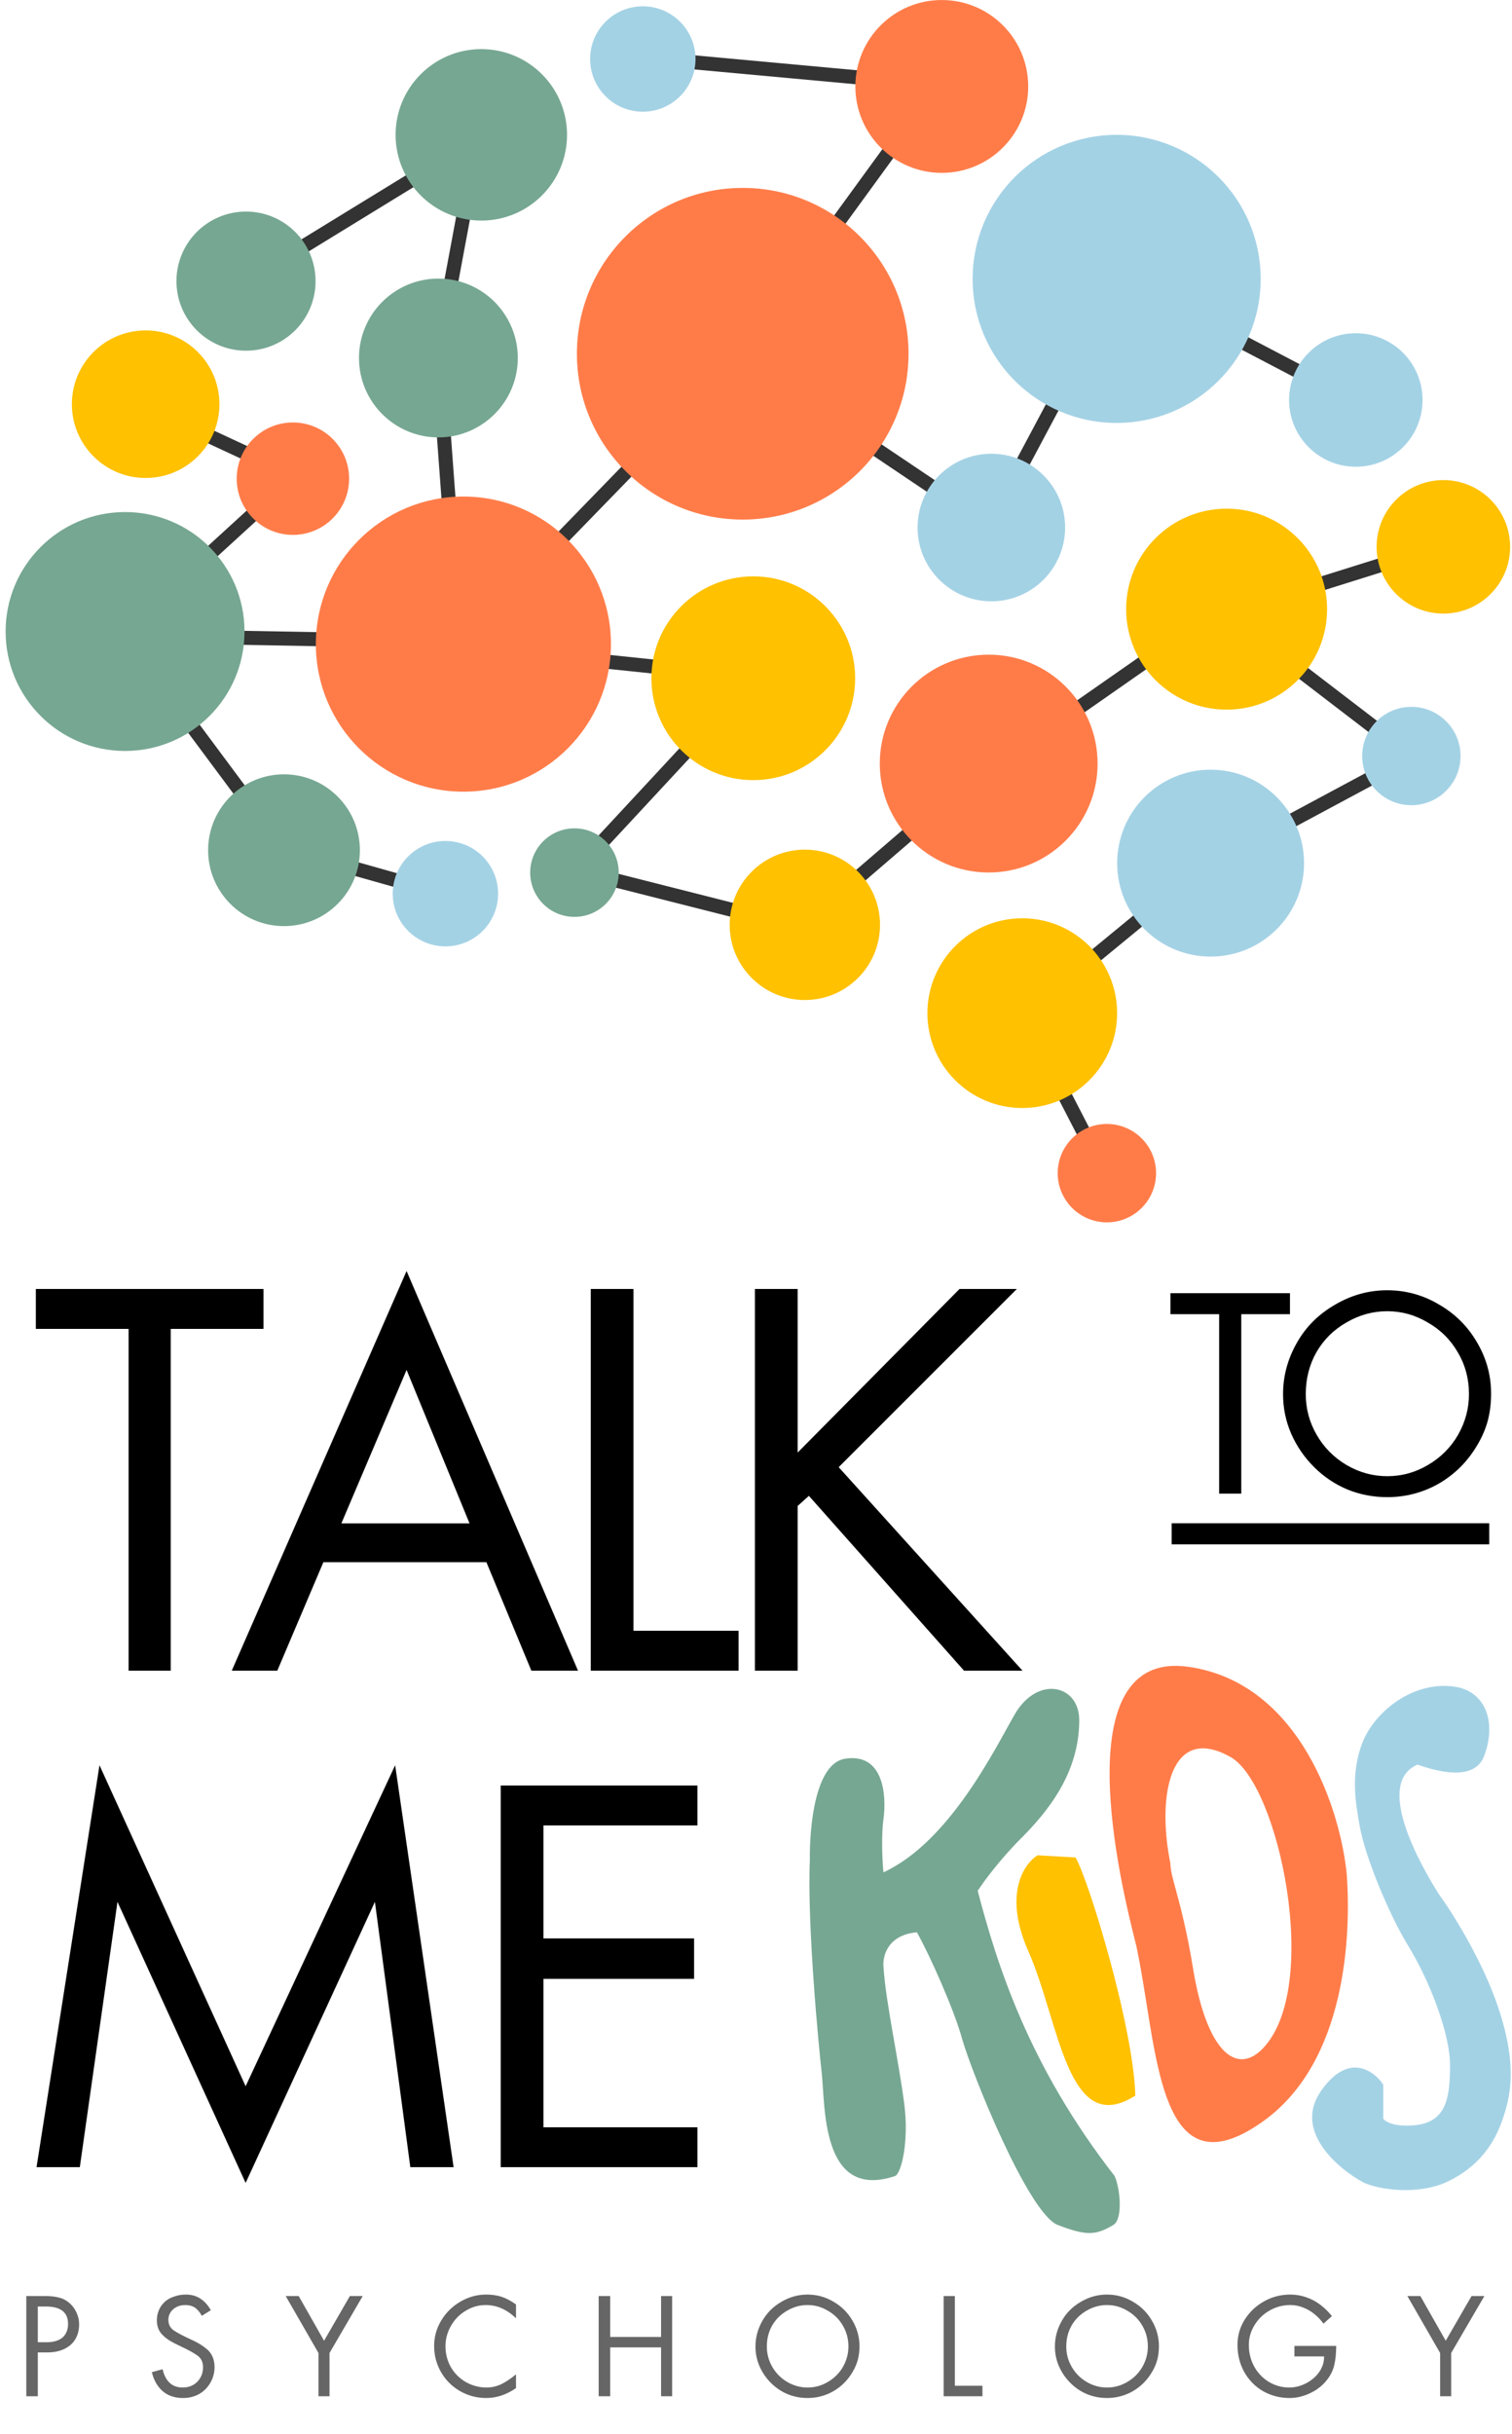 <?xml version="1.0" encoding="UTF-8"?> <svg xmlns="http://www.w3.org/2000/svg" width="1076" height="1732" viewBox="0 0 1076 1732" fill="none"><line x1="208.775" y1="179.723" x2="296.95" y2="125.655" stroke="#333333" stroke-width="10"></line><line x1="319.231" y1="210.413" x2="331.344" y2="145.439" stroke="#333333" stroke-width="10"></line><line x1="320.014" y1="366.039" x2="314.817" y2="295.64" stroke="#333333" stroke-width="10"></line><line x1="141.462" y1="306.895" x2="180.233" y2="324.92" stroke="#333333" stroke-width="10"></line><line x1="147.553" y1="395.687" x2="181.469" y2="364.665" stroke="#333333" stroke-width="10"></line><line x1="131.088" y1="509.264" x2="174.08" y2="567.084" stroke="#333333" stroke-width="10"></line><line x1="166.981" y1="453.751" x2="234.174" y2="454.96" stroke="#333333" stroke-width="10"></line><line x1="248.364" y1="616.909" x2="287.47" y2="627.951" stroke="#333333" stroke-width="10"></line><line x1="428.459" y1="470.485" x2="468.876" y2="474.692" stroke="#333333" stroke-width="10"></line><line x1="417.918" y1="610.518" x2="497.54" y2="524.739" stroke="#333333" stroke-width="10"></line><line x1="391.181" y1="391.864" x2="454.211" y2="326.988" stroke="#333333" stroke-width="10"></line><line x1="589.809" y1="167.01" x2="643.045" y2="93.884" stroke="#333333" stroke-width="10"></line><line x1="483.951" y1="43.448" x2="620.927" y2="56.032" stroke="#333333" stroke-width="10"></line><line x1="615.26" y1="314.086" x2="667.966" y2="349.535" stroke="#333333" stroke-width="10"></line><line x1="752.792" y1="282.384" x2="726.465" y2="331.822" stroke="#333333" stroke-width="10"></line><line x1="434.002" y1="625.395" x2="525.124" y2="648.492" stroke="#333333" stroke-width="10"></line><line x1="600.11" y1="633.452" x2="652.723" y2="588.185" stroke="#333333" stroke-width="10"></line><line x1="771.433" y1="686.796" x2="825.03" y2="642.7" stroke="#333333" stroke-width="10"></line><line x1="752.146" y1="768.828" x2="774.053" y2="811.293" stroke="#333333" stroke-width="10"></line><line x1="758.939" y1="509.725" x2="820.358" y2="466.866" stroke="#333333" stroke-width="10"></line><line x1="926.52" y1="419.676" x2="996.487" y2="397.732" stroke="#333333" stroke-width="10"></line><line x1="920.399" y1="473.593" x2="986.395" y2="524.172" stroke="#333333" stroke-width="10"></line><line x1="910.286" y1="588.766" x2="983.419" y2="549.508" stroke="#333333" stroke-width="10"></line><line x1="875.227" y1="238.794" x2="936.024" y2="270.623" stroke="#333333" stroke-width="10"></line><circle cx="457.453" cy="41.982" r="37.5" fill="#A4D2E5"></circle><circle cx="316.976" cy="635.904" r="37.5" fill="#A4D2E5"></circle><circle cx="408.81" cy="620.913" r="31.5" fill="#76A792"></circle><circle cx="1004.38" cy="537.952" r="35" fill="#A4D2E5"></circle><circle cx="787.703" cy="834.773" r="35" fill="#FF7C49"></circle><circle cx="208.444" cy="340.607" r="40" fill="#FF7C49"></circle><circle cx="670.213" cy="61.511" r="61.5" fill="#FF7C49"></circle><circle cx="342.526" cy="95.952" r="61" fill="#76A792"></circle><circle cx="311.976" cy="254.734" r="56.5" fill="#76A792"></circle><circle cx="572.76" cy="658.07" r="53.5" fill="#FFC100"></circle><circle cx="536.061" cy="482.609" r="72.5" fill="#FFC100"></circle><circle cx="872.908" cy="433.452" r="71.5" fill="#FFC100"></circle><circle cx="861.517" cy="614.179" r="66.5" fill="#A4D2E5"></circle><circle cx="727.484" cy="720.913" r="67.5" fill="#FFC100"></circle><circle cx="202.103" cy="604.98" r="54" fill="#76A792"></circle><circle cx="175.068" cy="200.042" r="49.5" fill="#76A792"></circle><circle cx="89" cy="449.354" r="85" fill="#76A792"></circle><circle cx="794.656" cy="198.452" r="102.5" fill="#A4D2E5"></circle><circle cx="329.773" cy="458.319" r="105" fill="#FF7C49"></circle><circle cx="528.548" cy="251.71" r="118" fill="#FF7C49"></circle><circle cx="703.589" cy="543.339" r="77.5" fill="#FF7C49"></circle><circle cx="103.652" cy="287.607" r="52.5" fill="#FFC100"></circle><circle cx="705.484" cy="375.368" r="52.5" fill="#A4D2E5"></circle><circle cx="964.857" cy="284.62" r="47.5" fill="#A4D2E5"></circle><circle cx="1027.16" cy="389.107" r="47.5" fill="#FFC100"></circle><path opacity="0.6" d="M26.908 1673.87V1705.06H18.718V1633.76H31.738C36.008 1633.76 39.508 1634.15 42.238 1634.92C44.968 1635.62 47.418 1636.95 49.588 1638.91C51.758 1640.8 53.403 1643.07 54.523 1645.73C55.713 1648.32 56.308 1651.02 56.308 1653.82C56.308 1657.95 55.398 1661.52 53.578 1664.53C51.828 1667.47 49.203 1669.78 45.703 1671.46C42.273 1673.07 38.283 1673.87 33.733 1673.87H26.908ZM26.908 1666.63H33.313C38.003 1666.63 41.748 1665.51 44.548 1663.27C47.138 1660.89 48.433 1657.67 48.433 1653.61C48.433 1645.35 43.183 1641.22 32.683 1641.22H26.908V1666.63ZM150.052 1643.84L143.647 1647.83C142.107 1645.1 140.392 1643.11 138.502 1641.85C136.612 1640.73 134.407 1640.17 131.887 1640.17C129.577 1640.17 127.512 1640.62 125.692 1641.53C123.872 1642.44 122.437 1643.7 121.387 1645.31C120.337 1646.92 119.812 1648.71 119.812 1650.67C119.812 1653.96 121.142 1656.51 123.802 1658.33C126.462 1660.08 130.452 1662.18 135.772 1664.63C141.092 1667.01 145.292 1669.67 148.372 1672.61C151.242 1675.62 152.677 1679.54 152.677 1684.37C152.677 1688.36 151.662 1692.11 149.632 1695.61C147.602 1699.04 144.907 1701.7 141.547 1703.59C138.187 1705.41 134.407 1706.32 130.207 1706.32C126.427 1706.32 123.032 1705.62 120.022 1704.22C117.012 1702.75 114.492 1700.61 112.462 1697.81C110.432 1695.01 108.962 1691.72 108.052 1687.94L115.717 1685.84C117.747 1694.52 122.507 1698.86 129.997 1698.86C134.197 1698.86 137.662 1697.5 140.392 1694.77C143.122 1691.97 144.487 1688.5 144.487 1684.37C144.487 1680.8 143.192 1678.07 140.602 1676.18C138.012 1674.29 133.952 1672.05 128.422 1669.46C125.552 1668.13 123.102 1666.87 121.072 1665.68C119.112 1664.49 117.397 1663.16 115.927 1661.69C113.057 1659.03 111.622 1655.43 111.622 1650.88C111.622 1648.29 112.147 1645.84 113.197 1643.53C114.037 1641.5 115.437 1639.57 117.397 1637.75C118.307 1636.98 119.287 1636.28 120.337 1635.65C121.457 1635.02 122.717 1634.5 124.117 1634.08C126.567 1633.17 129.332 1632.71 132.412 1632.71C139.902 1632.71 145.782 1636.42 150.052 1643.84ZM226.626 1674.29L203.316 1633.76H212.556L230.616 1665.58L248.991 1633.76H258.126L234.501 1674.29V1705.06H226.626V1674.29ZM367.217 1639.75V1649.62C360.707 1643.32 353.497 1640.17 345.587 1640.17C340.617 1640.17 335.927 1641.5 331.517 1644.16C327.107 1646.75 323.572 1650.35 320.912 1654.97C318.322 1659.52 317.027 1664.35 317.027 1669.46C317.027 1674.85 318.287 1679.79 320.807 1684.27C323.397 1688.75 326.967 1692.32 331.517 1694.98C336.137 1697.57 341.072 1698.86 346.322 1698.86C349.962 1698.86 353.532 1698.02 357.032 1696.34C358.782 1695.43 360.427 1694.45 361.967 1693.4C363.577 1692.35 365.327 1691.06 367.217 1689.52V1699.28C360.427 1703.97 353.357 1706.32 346.007 1706.32C339.287 1706.32 333.057 1704.67 327.317 1701.38C321.647 1698.09 317.167 1693.61 313.877 1687.94C310.587 1682.2 308.942 1675.97 308.942 1669.25C308.942 1662.81 310.622 1656.79 313.982 1651.19C317.342 1645.59 321.892 1641.11 327.632 1637.75C333.372 1634.39 339.497 1632.71 346.007 1632.71C350.067 1632.71 353.707 1633.24 356.927 1634.29C360.147 1635.34 363.577 1637.16 367.217 1639.75ZM434.226 1662.85H470.451V1633.76H478.326V1705.06H470.451V1670.3H434.226V1705.06H426.036V1633.76H434.226V1662.85ZM537.621 1669.67C537.621 1663.16 539.301 1657 542.661 1651.19C545.811 1645.66 550.291 1641.22 556.101 1637.86C561.911 1634.43 568.106 1632.71 574.686 1632.71C581.266 1632.71 587.391 1634.39 593.061 1637.75C598.801 1641.04 603.316 1645.52 606.606 1651.19C609.966 1656.86 611.646 1662.95 611.646 1669.46C611.646 1672.89 611.261 1676.08 610.491 1679.02C609.721 1681.96 608.461 1684.9 606.711 1687.84C603.281 1693.65 598.731 1698.2 593.061 1701.49C587.391 1704.71 581.266 1706.32 574.686 1706.32C569.716 1706.32 564.991 1705.41 560.511 1703.59C556.031 1701.7 552.076 1699.04 548.646 1695.61C545.216 1692.18 542.521 1688.26 540.561 1683.85C538.601 1679.37 537.621 1674.64 537.621 1669.67ZM545.706 1669.67C545.706 1674.85 547.001 1679.68 549.591 1684.16C552.181 1688.64 555.716 1692.21 560.196 1694.87C564.746 1697.53 569.576 1698.86 574.686 1698.86C579.866 1698.86 584.696 1697.53 589.176 1694.87C593.726 1692.21 597.296 1688.64 599.886 1684.16C602.476 1679.61 603.771 1674.78 603.771 1669.67C603.771 1664.21 602.441 1659.24 599.781 1654.76C597.191 1650.28 593.621 1646.75 589.071 1644.16C584.591 1641.5 579.796 1640.17 574.686 1640.17C569.576 1640.17 564.746 1641.5 560.196 1644.16C555.646 1646.75 552.076 1650.28 549.486 1654.76C546.966 1659.24 545.706 1664.21 545.706 1669.67ZM679.516 1633.76V1697.6H699.151V1705.06H671.536V1633.76H679.516ZM750.713 1669.67C750.713 1663.16 752.393 1657 755.753 1651.19C758.903 1645.66 763.383 1641.22 769.193 1637.86C775.003 1634.43 781.198 1632.71 787.778 1632.71C794.358 1632.71 800.483 1634.39 806.153 1637.75C811.893 1641.04 816.408 1645.52 819.698 1651.19C823.058 1656.86 824.738 1662.95 824.738 1669.46C824.738 1672.89 824.353 1676.08 823.583 1679.02C822.813 1681.96 821.553 1684.9 819.803 1687.84C816.373 1693.65 811.823 1698.2 806.153 1701.49C800.483 1704.71 794.358 1706.32 787.778 1706.32C782.808 1706.32 778.083 1705.41 773.603 1703.59C769.123 1701.7 765.168 1699.04 761.738 1695.61C758.308 1692.18 755.613 1688.26 753.653 1683.85C751.693 1679.37 750.713 1674.64 750.713 1669.67ZM758.798 1669.67C758.798 1674.85 760.093 1679.68 762.683 1684.16C765.273 1688.64 768.808 1692.21 773.288 1694.87C777.838 1697.53 782.668 1698.86 787.778 1698.86C792.958 1698.86 797.788 1697.53 802.268 1694.87C806.818 1692.21 810.388 1688.64 812.978 1684.16C815.568 1679.61 816.863 1674.78 816.863 1669.67C816.863 1664.21 815.533 1659.24 812.873 1654.76C810.283 1650.28 806.713 1646.75 802.163 1644.16C797.683 1641.5 792.888 1640.17 787.778 1640.17C782.668 1640.17 777.838 1641.5 773.288 1644.16C768.738 1646.75 765.168 1650.28 762.578 1654.76C760.058 1659.24 758.798 1664.21 758.798 1669.67ZM921.169 1669.25H950.884C950.884 1674.5 950.429 1679.02 949.519 1682.8C948.679 1686.58 946.929 1690.15 944.269 1693.51C943.289 1694.77 942.169 1695.99 940.909 1697.18C939.929 1698.09 938.599 1699.14 936.919 1700.33C934.119 1702.15 931.039 1703.62 927.679 1704.74C924.389 1705.79 921.064 1706.32 917.704 1706.32C910.914 1706.32 904.649 1704.71 898.909 1701.49C893.239 1698.2 888.759 1693.65 885.469 1687.84C882.249 1682.03 880.639 1675.59 880.639 1668.52C880.639 1662.01 882.354 1656.02 885.784 1650.56C889.214 1645.1 893.799 1640.76 899.539 1637.54C905.279 1634.32 911.509 1632.71 918.229 1632.71C922.149 1632.71 925.894 1633.34 929.464 1634.6C933.034 1635.79 936.359 1637.54 939.439 1639.85C942.519 1642.16 945.319 1644.89 947.839 1648.04L941.854 1653.4C939.894 1650.74 937.724 1648.46 935.344 1646.57C932.964 1644.61 930.304 1643.07 927.364 1641.95C924.494 1640.76 921.449 1640.17 918.229 1640.17C912.979 1640.17 908.079 1641.46 903.529 1644.05C898.979 1646.64 895.374 1650.14 892.714 1654.55C890.054 1658.89 888.724 1663.55 888.724 1668.52C888.724 1674.12 889.984 1679.23 892.504 1683.85C895.024 1688.47 898.524 1692.14 903.004 1694.87C907.484 1697.53 912.314 1698.86 917.494 1698.86C921.764 1698.86 925.964 1697.74 930.094 1695.5C934.224 1693.19 937.374 1690.25 939.544 1686.68C940.384 1685.21 941.049 1683.71 941.539 1682.17C942.029 1680.63 942.274 1678.81 942.274 1676.71H921.169V1669.25ZM1024.85 1674.29L1001.54 1633.76H1010.78L1028.84 1665.58L1047.21 1633.76H1056.35L1032.72 1674.29V1705.06H1024.85V1674.29Z" fill="black"></path><path d="M121.508 945.584V1188.78H91.508V945.584H25.508V917.184H187.508V945.584H121.508ZM346.136 1111.58H230.136L197.336 1188.78H164.936L289.336 904.384L411.336 1188.78H378.136L346.136 1111.58ZM334.136 1083.98L289.336 974.784L242.936 1083.98H334.136ZM450.814 917.184V1160.38H525.614V1188.78H420.414V917.184H450.814ZM567.642 1033.58L682.842 917.184H723.642L596.842 1043.98L727.642 1188.78H686.042L575.642 1064.38L567.642 1071.58V1188.78H537.242V917.184H567.642V1033.58Z" fill="black"></path><path d="M26 1542.08L70.8 1256.08L174.8 1484.48L281.2 1256.08L322.8 1542.08H292L266.8 1353.28L174.8 1553.28L83.6 1353.28L56.8 1542.08H26ZM496.334 1298.88H386.734V1379.28H493.934V1408.08H386.734V1513.68H496.334V1542.08H356.334V1270.48H496.334V1298.88Z" fill="black"></path><path d="M883.34 935.108V1062.79H867.59V935.108H832.94V920.198H917.99V935.108H883.34ZM913.07 992.018C913.07 978.998 916.43 966.678 923.15 955.058C929.45 943.998 938.41 935.108 950.03 928.388C961.65 921.528 974.04 918.098 987.2 918.098C1000.36 918.098 1012.61 921.458 1023.95 928.178C1035.43 934.758 1044.46 943.718 1051.04 955.058C1057.76 966.398 1061.12 978.578 1061.12 991.598C1061.12 998.458 1060.35 1004.83 1058.81 1010.71C1057.27 1016.59 1054.75 1022.47 1051.25 1028.35C1044.39 1039.97 1035.29 1049.07 1023.95 1055.65C1012.61 1062.09 1000.36 1065.31 987.2 1065.31C977.26 1065.31 967.81 1063.49 958.85 1059.85C949.89 1056.07 941.98 1050.75 935.12 1043.89C928.26 1037.03 922.87 1029.19 918.95 1020.37C915.03 1011.41 913.07 1001.96 913.07 992.018ZM929.24 992.018C929.24 1002.38 931.83 1012.04 937.01 1021C942.19 1029.96 949.26 1037.1 958.22 1042.42C967.32 1047.74 976.98 1050.4 987.2 1050.4C997.56 1050.4 1007.22 1047.74 1016.18 1042.42C1025.28 1037.1 1032.42 1029.96 1037.6 1021C1042.78 1011.9 1045.37 1002.24 1045.37 992.018C1045.37 981.098 1042.71 971.158 1037.39 962.198C1032.21 953.238 1025.07 946.168 1015.97 940.988C1007.01 935.668 997.42 933.008 987.2 933.008C976.98 933.008 967.32 935.668 958.22 940.988C949.12 946.168 941.98 953.238 936.8 962.198C931.76 971.158 929.24 981.098 929.24 992.018Z" fill="black"></path><line x1="833.809" y1="1091.4" x2="1059.81" y2="1091.4" stroke="black" stroke-width="15"></line><path d="M731.743 1388.25C713.835 1347.86 728.726 1326.02 738.411 1320.14L765.388 1321.71C774.639 1337.39 806.599 1441.87 807.946 1491.13C759.367 1522.08 754.128 1438.74 731.743 1388.25Z" fill="#FFC100"></path><path d="M628.684 1294.72C627.013 1307 627.988 1324.88 628.684 1332.28C675.946 1310.5 708.166 1244.03 722.188 1219.76C738.163 1192.11 768.032 1198.41 768.032 1224.08C768.032 1261.79 745.38 1289.34 726.503 1308.21C711.402 1323.31 699.716 1339.31 695.761 1345.43C709.399 1397.23 731.543 1469.19 793.238 1548.41C797.292 1557.58 799.121 1579.12 792.329 1583.16C780.166 1590.4 773.545 1591.27 752.694 1583.16C731.843 1575.05 691.225 1474.56 684.349 1449.66C678.986 1430.23 661.857 1391.54 652.493 1374.94C631.41 1376.79 627.877 1392.32 628.746 1399.85C630.443 1425.56 639.433 1465.37 643.549 1497.38C646.955 1523.87 641.368 1546.91 636.855 1548.41C583.832 1566.09 587.381 1497.38 584.727 1474.56C582.81 1458.09 574.296 1369.87 576.328 1323.39C576.039 1301.09 579.77 1254.92 601.316 1251.45C628.249 1247.11 631.192 1276.3 628.684 1294.72Z" fill="#76A792"></path><path fill-rule="evenodd" clip-rule="evenodd" d="M807.652 1380.63C798.734 1344.9 755.778 1172.82 846.113 1186.08C925.917 1197.8 954.239 1289.56 958.424 1333.97C961.447 1376.29 958.424 1467.34 898.432 1509.76C836.248 1553.73 826 1489.22 815.883 1425.54C813.784 1412.33 811.691 1399.15 809.141 1386.99C809.141 1386.59 808.582 1384.35 807.652 1380.63ZM832.908 1325.96C823.026 1277.28 832.908 1225.9 875.898 1250.35C910.098 1269.81 940.628 1414.16 898.627 1457.64C879.574 1477.37 858.516 1459.01 848.992 1400.51C844.628 1373.7 839.987 1356.55 836.818 1344.84C834.453 1336.1 832.908 1330.39 832.908 1325.96Z" fill="#FF7C49"></path><path d="M984.406 1483.38V1507.67C984.406 1507.67 988.896 1513.93 1006.86 1512.21C1029.3 1510.05 1031.89 1492.78 1031.89 1469.48C1031.89 1446.17 1016.46 1407.82 1002.32 1384.88C988.513 1362.47 971.267 1320.72 967.578 1299.2C964.921 1283.7 960.729 1262.91 969.498 1240.17C977.997 1218.13 1005.34 1195.99 1034.85 1200.12C1057.94 1203.36 1065.07 1226.49 1056.06 1249.78C1049.06 1267.87 1021.96 1260.36 1008.8 1255.61C978.239 1268.73 1009.87 1325.46 1023.92 1347.75C1033.39 1360.64 1055.15 1395.24 1066.32 1428.76C1080.29 1470.66 1074.69 1492.46 1069.17 1508.45C1063.64 1524.44 1053.12 1541.31 1030.29 1552.26C1009.42 1562.27 981.379 1558.13 970.405 1553.04C952.115 1543.18 920.402 1516.4 939.869 1488.15C959.336 1459.91 977.671 1473.2 984.406 1483.38Z" fill="#A4D2E5"></path></svg> 
